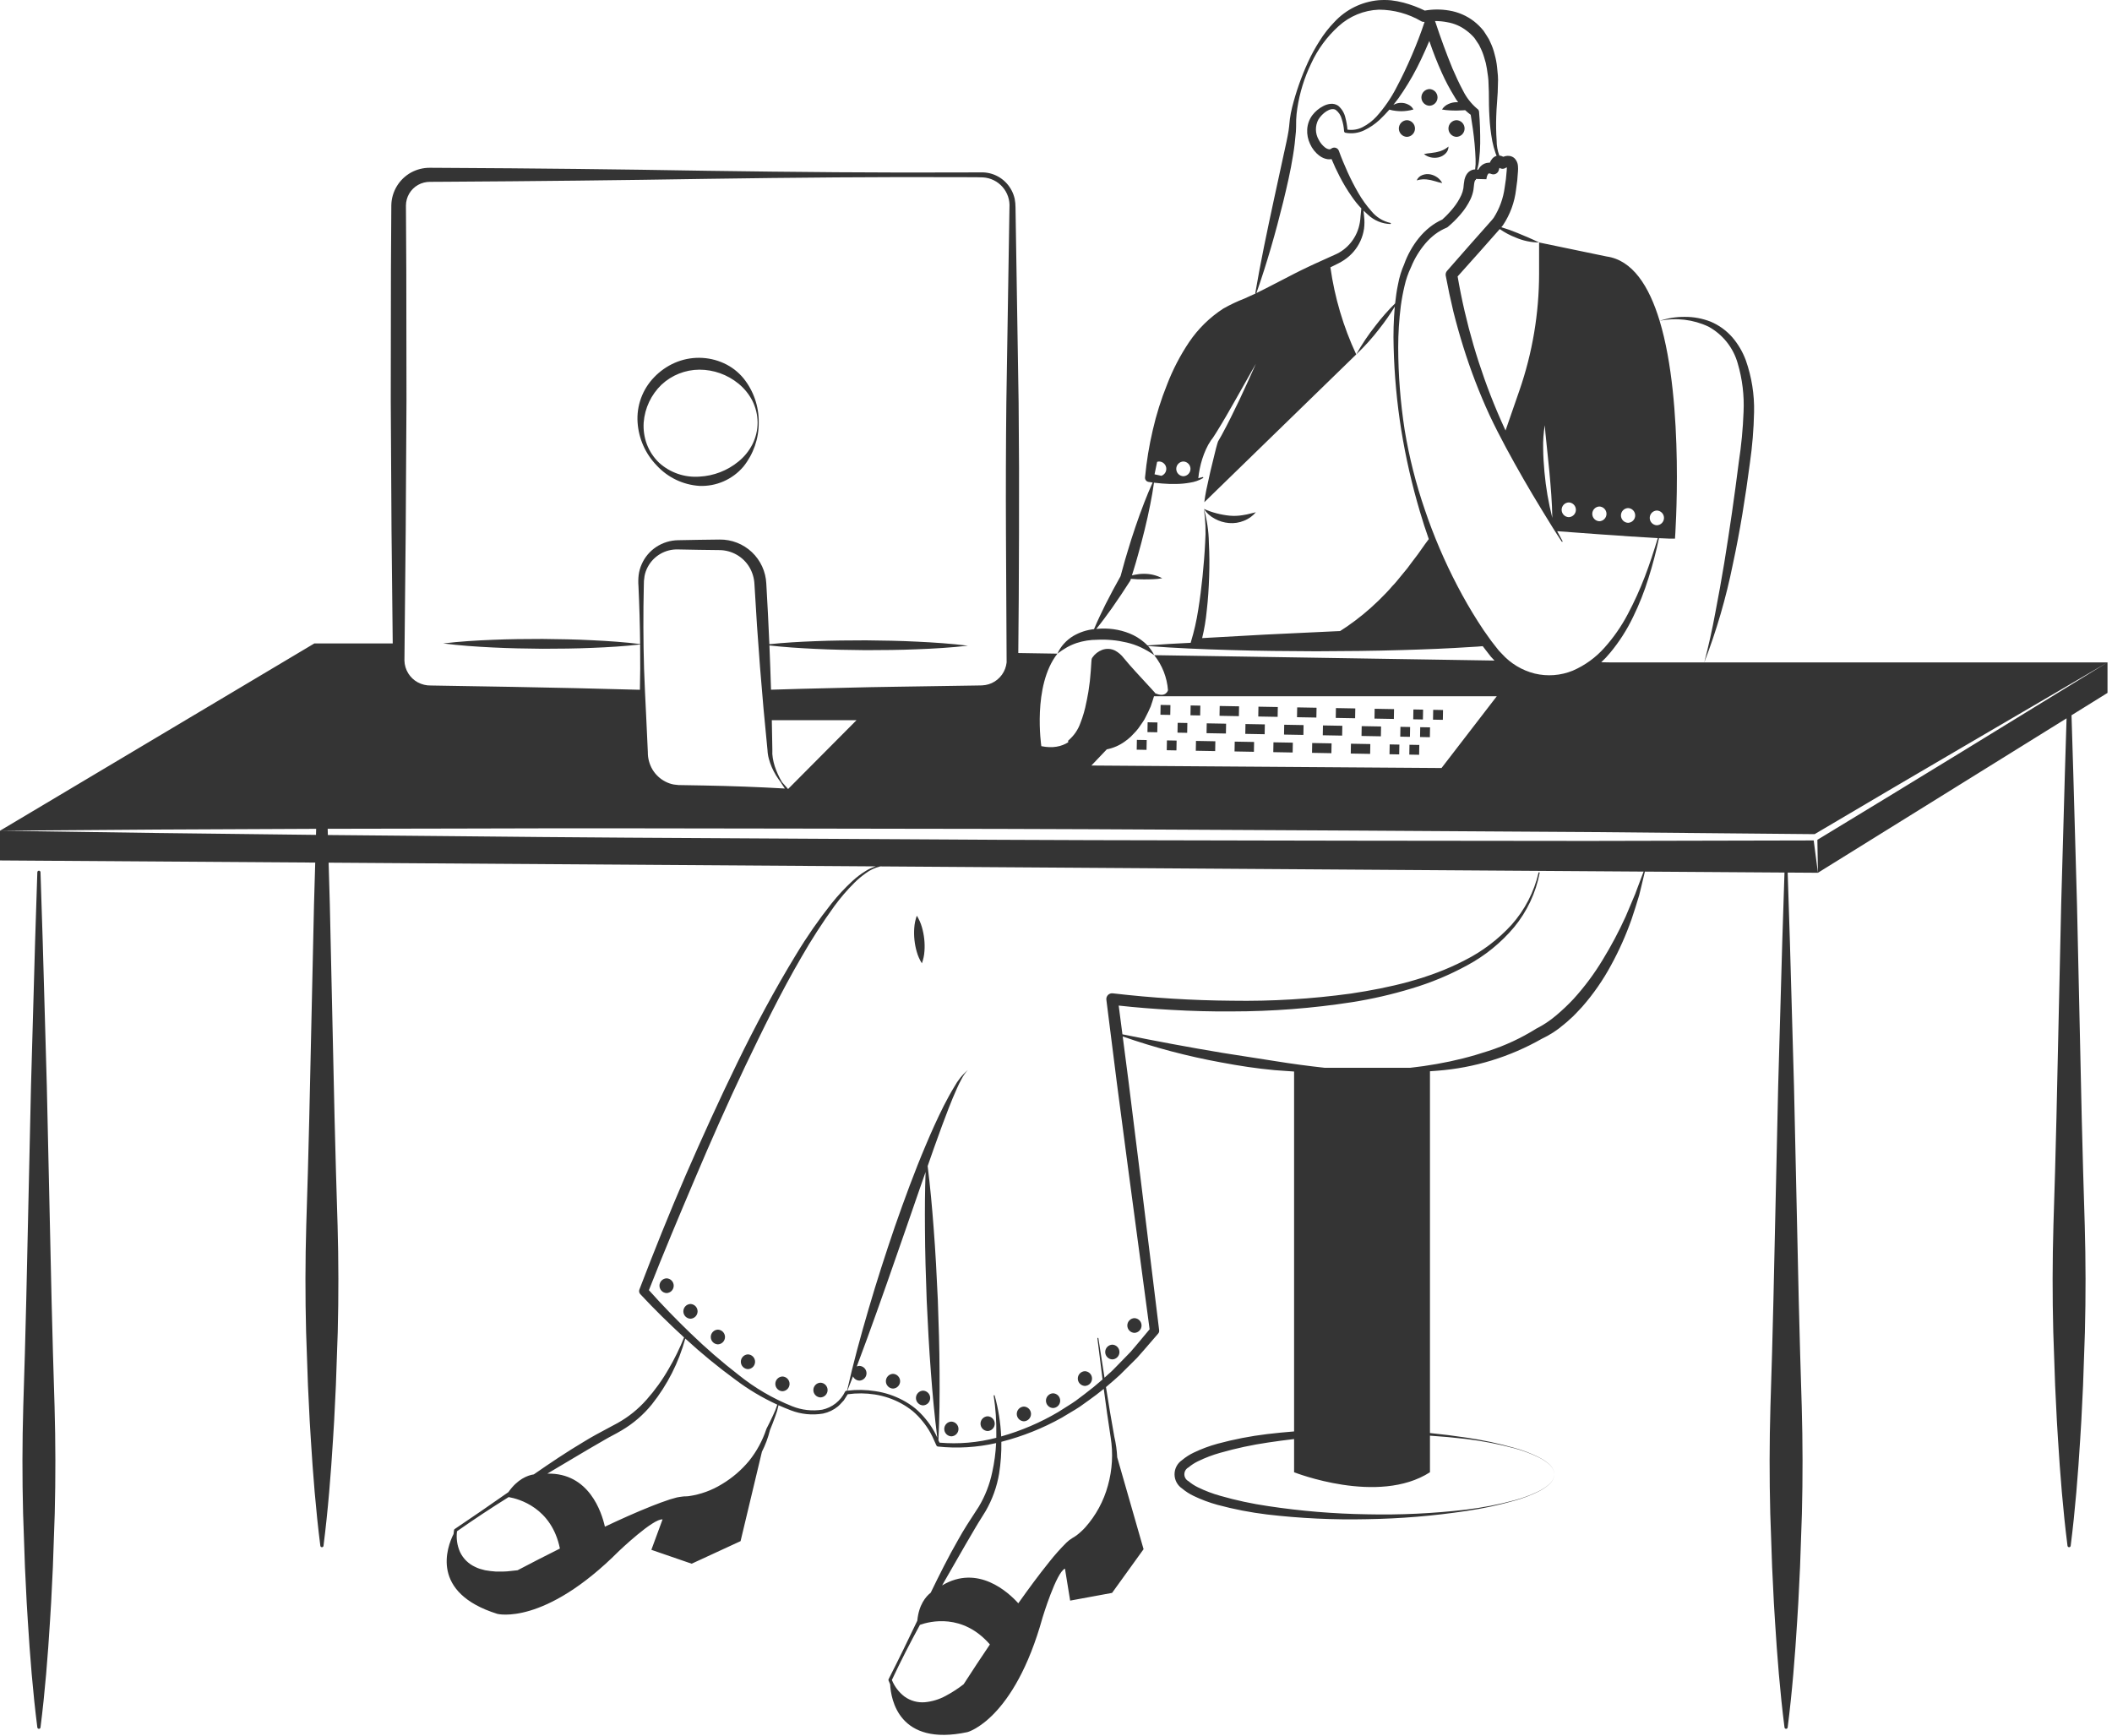 <svg width="416" height="342" viewBox="0 0 416 342" fill="none" xmlns="http://www.w3.org/2000/svg">
<path d="M242.204 101.578C240.454 101.402 238.742 100.954 237.13 100.25C237.671 101.061 238.405 101.724 239.267 102.179C240.137 102.661 241.1 102.95 242.092 103.025C243.091 103.113 244.096 102.958 245.022 102.575C245.932 102.222 246.739 101.646 247.368 100.9C247.048 100.971 246.741 101.049 246.441 101.124C245.851 101.273 245.289 101.415 244.718 101.484C243.887 101.619 243.042 101.65 242.204 101.578Z" fill="#343434"/>
<path d="M277.119 26.959C277.546 26.945 277.95 26.765 278.246 26.458C278.543 26.151 278.709 25.741 278.709 25.314C278.709 24.888 278.543 24.477 278.246 24.171C277.95 23.864 277.546 23.684 277.119 23.669C276.693 23.684 276.288 23.864 275.992 24.171C275.695 24.477 275.529 24.888 275.529 25.314C275.529 25.741 275.695 26.151 275.992 26.458C276.288 26.765 276.693 26.945 277.119 26.959Z" fill="#343434"/>
<path d="M282.69 20.329C282.394 20.636 281.989 20.816 281.563 20.831C281.136 20.816 280.732 20.636 280.435 20.329C280.139 20.022 279.973 19.612 279.973 19.186C279.973 18.759 280.139 18.349 280.435 18.042C280.732 17.735 281.136 17.555 281.563 17.54C281.989 17.555 282.394 17.735 282.69 18.042C282.987 18.349 283.152 18.759 283.152 19.186C283.152 19.612 282.987 20.022 282.69 20.329Z" fill="#343434"/>
<path d="M288.018 26.458C287.721 26.765 287.317 26.945 286.891 26.959C286.464 26.945 286.06 26.765 285.763 26.458C285.467 26.151 285.301 25.741 285.301 25.314C285.301 24.888 285.467 24.477 285.763 24.171C286.06 23.864 286.464 23.684 286.891 23.669C287.317 23.684 287.721 23.864 288.018 24.171C288.315 24.477 288.48 24.888 288.48 25.314C288.48 25.741 288.315 26.151 288.018 26.458Z" fill="#343434"/>
<path d="M285.153 29.629C285.257 29.389 285.311 29.13 285.311 28.868C284.671 29.408 283.903 29.776 283.08 29.937C282.843 30.004 282.592 30.037 282.333 30.071C282.178 30.092 282.02 30.113 281.86 30.141C281.394 30.18 280.931 30.249 280.475 30.348C280.863 30.663 281.318 30.884 281.805 30.995C282.303 31.108 282.821 31.112 283.321 31.006C283.842 30.893 284.321 30.635 284.703 30.263C284.895 30.085 285.048 29.869 285.153 29.629Z" fill="#343434"/>
<path d="M279.048 35.532C279.15 35.291 279.301 35.074 279.491 34.894C279.682 34.714 279.907 34.576 280.153 34.487C280.65 34.293 281.192 34.243 281.716 34.343C282.218 34.441 282.692 34.647 283.107 34.946C283.512 35.238 283.844 35.62 284.078 36.061C283.619 35.974 283.166 35.857 282.722 35.71C282.564 35.674 282.41 35.632 282.26 35.59C282.008 35.52 281.765 35.452 281.519 35.421C280.699 35.248 279.849 35.286 279.048 35.532Z" fill="#343434"/>
<path d="M132.293 254.263C132.032 254.534 131.675 254.693 131.299 254.706C130.923 254.693 130.566 254.534 130.304 254.263C130.043 253.992 129.896 253.63 129.896 253.254C129.896 252.877 130.043 252.515 130.304 252.245C130.566 251.974 130.923 251.815 131.299 251.802C131.675 251.815 132.032 251.974 132.293 252.245C132.555 252.515 132.701 252.877 132.701 253.254C132.701 253.63 132.555 253.992 132.293 254.263Z" fill="#343434"/>
<path d="M136.002 259.757C136.379 259.744 136.735 259.586 136.997 259.315C137.258 259.044 137.405 258.682 137.405 258.306C137.405 257.929 137.258 257.567 136.997 257.296C136.735 257.026 136.379 256.867 136.002 256.854C135.626 256.867 135.269 257.026 135.008 257.296C134.746 257.567 134.6 257.929 134.6 258.306C134.6 258.682 134.746 259.044 135.008 259.315C135.269 259.586 135.626 259.744 136.002 259.757Z" fill="#343434"/>
<path d="M142.397 264.367C142.135 264.637 141.779 264.796 141.402 264.809C141.026 264.796 140.669 264.637 140.408 264.367C140.146 264.096 140 263.734 140 263.357C140 262.981 140.146 262.619 140.408 262.348C140.669 262.077 141.026 261.919 141.402 261.906C141.779 261.919 142.135 262.077 142.397 262.348C142.659 262.619 142.805 262.981 142.805 263.357C142.805 263.734 142.659 264.096 142.397 264.367Z" fill="#343434"/>
<path d="M147.325 269.687C147.701 269.674 148.058 269.515 148.32 269.244C148.581 268.973 148.727 268.611 148.727 268.235C148.727 267.858 148.581 267.497 148.32 267.226C148.058 266.955 147.701 266.796 147.325 266.783C146.949 266.796 146.592 266.955 146.331 267.226C146.069 267.497 145.923 267.858 145.923 268.235C145.923 268.611 146.069 268.973 146.331 269.244C146.592 269.515 146.949 269.674 147.325 269.687Z" fill="#343434"/>
<path d="M155.113 273.599C154.852 273.87 154.495 274.029 154.119 274.042C153.742 274.029 153.386 273.87 153.124 273.599C152.863 273.328 152.716 272.966 152.716 272.59C152.716 272.213 152.863 271.852 153.124 271.581C153.386 271.31 153.742 271.151 154.119 271.138C154.495 271.151 154.852 271.31 155.113 271.581C155.375 271.852 155.521 272.213 155.521 272.59C155.521 272.966 155.375 273.328 155.113 273.599Z" fill="#343434"/>
<path d="M161.609 275.261C161.986 275.248 162.342 275.089 162.604 274.819C162.866 274.548 163.012 274.186 163.012 273.809C163.012 273.433 162.866 273.071 162.604 272.8C162.342 272.529 161.986 272.371 161.609 272.358C161.233 272.371 160.877 272.529 160.615 272.8C160.353 273.071 160.207 273.433 160.207 273.809C160.207 274.186 160.353 274.548 160.615 274.819C160.877 275.089 161.233 275.248 161.609 275.261Z" fill="#343434"/>
<path d="M188.385 282.483C188.124 282.754 187.767 282.913 187.391 282.926C187.015 282.913 186.658 282.754 186.396 282.483C186.135 282.212 185.989 281.851 185.989 281.474C185.989 281.098 186.135 280.736 186.396 280.465C186.658 280.194 187.015 280.035 187.391 280.022C187.767 280.035 188.124 280.194 188.385 280.465C188.647 280.736 188.793 281.098 188.793 281.474C188.793 281.851 188.647 282.212 188.385 282.483Z" fill="#343434"/>
<path d="M194.533 281.881C194.909 281.868 195.266 281.709 195.528 281.438C195.789 281.167 195.935 280.805 195.935 280.429C195.935 280.052 195.789 279.69 195.528 279.42C195.266 279.149 194.909 278.99 194.533 278.977C194.157 278.99 193.8 279.149 193.538 279.42C193.277 279.69 193.131 280.052 193.131 280.429C193.131 280.805 193.277 281.167 193.538 281.438C193.8 281.709 194.157 281.868 194.533 281.881Z" fill="#343434"/>
<path d="M202.67 279.522C202.408 279.793 202.051 279.951 201.675 279.964C201.299 279.951 200.942 279.793 200.681 279.522C200.419 279.251 200.273 278.889 200.273 278.513C200.273 278.136 200.419 277.774 200.681 277.503C200.942 277.233 201.299 277.074 201.675 277.061C202.051 277.074 202.408 277.233 202.67 277.503C202.931 277.774 203.078 278.136 203.078 278.513C203.078 278.889 202.931 279.251 202.67 279.522Z" fill="#343434"/>
<path d="M207.424 277.351C207.8 277.338 208.157 277.18 208.418 276.909C208.68 276.638 208.826 276.276 208.826 275.9C208.826 275.523 208.68 275.161 208.418 274.891C208.157 274.62 207.8 274.461 207.424 274.448C207.047 274.461 206.691 274.62 206.429 274.891C206.168 275.161 206.021 275.523 206.021 275.9C206.021 276.276 206.168 276.638 206.429 276.909C206.691 277.18 207.047 277.338 207.424 277.351Z" fill="#343434"/>
<path d="M214.689 272.554C214.428 272.825 214.071 272.983 213.695 272.996C213.319 272.983 212.962 272.825 212.7 272.554C212.439 272.283 212.293 271.921 212.293 271.545C212.293 271.168 212.439 270.806 212.7 270.536C212.962 270.265 213.319 270.106 213.695 270.093C214.071 270.106 214.428 270.265 214.689 270.536C214.951 270.806 215.097 271.168 215.097 271.545C215.097 271.921 214.951 272.283 214.689 272.554Z" fill="#343434"/>
<path d="M224.445 262.102C224.183 262.373 223.826 262.531 223.45 262.544C223.074 262.531 222.717 262.373 222.455 262.102C222.194 261.831 222.048 261.469 222.048 261.093C222.048 260.716 222.194 260.354 222.455 260.084C222.717 259.813 223.074 259.654 223.45 259.641C223.826 259.654 224.183 259.813 224.445 260.084C224.706 260.354 224.852 260.716 224.852 261.093C224.852 261.469 224.706 261.831 224.445 262.102Z" fill="#343434"/>
<path d="M220.09 267.328C219.828 267.599 219.471 267.757 219.095 267.77C218.719 267.757 218.362 267.599 218.1 267.328C217.839 267.057 217.693 266.695 217.693 266.319C217.693 265.942 217.839 265.58 218.1 265.31C218.362 265.039 218.719 264.88 219.095 264.867C219.471 264.88 219.828 265.039 220.09 265.31C220.351 265.58 220.497 265.942 220.497 266.319C220.497 266.695 220.351 267.057 220.09 267.328Z" fill="#343434"/>
<path d="M180.585 180.37C181.026 181.074 181.364 181.837 181.589 182.636C181.81 183.396 181.963 184.174 182.047 184.96C182.133 185.747 182.148 186.539 182.091 187.329C182.04 188.158 181.87 188.975 181.584 189.755C181.141 189.053 180.802 188.29 180.578 187.49C180.356 186.73 180.204 185.952 180.122 185.165C180.038 184.379 180.024 183.586 180.081 182.797C180.132 181.968 180.302 181.151 180.585 180.37Z" fill="#343434"/>
<path d="M228.569 140.787L230.505 140.822L230.54 138.887L228.604 138.852L228.569 140.787Z" fill="#343434"/>
<path d="M227.95 144.242L226.014 144.207L226.049 142.272L227.984 142.307L227.95 144.242Z" fill="#343434"/>
<path d="M225.832 147.705L223.897 147.67L223.932 145.735L225.867 145.769L225.832 147.705Z" fill="#343434"/>
<path d="M231.721 147.811L229.814 147.776L229.849 145.841L231.756 145.876L231.721 147.811Z" fill="#343434"/>
<path d="M239.352 147.948L235.537 147.88L235.572 145.944L239.387 146.013L239.352 147.948Z" fill="#343434"/>
<path d="M246.983 148.086L243.168 148.017L243.203 146.082L247.018 146.151L246.983 148.086Z" fill="#343434"/>
<path d="M254.614 148.224L250.798 148.155L250.833 146.22L254.649 146.288L254.614 148.224Z" fill="#343434"/>
<path d="M262.245 148.361L258.429 148.292L258.464 146.357L262.28 146.426L262.245 148.361Z" fill="#343434"/>
<path d="M269.876 148.499L266.06 148.43L266.095 146.495L269.911 146.563L269.876 148.499Z" fill="#343434"/>
<path d="M275.599 148.602L273.691 148.567L273.726 146.632L275.634 146.667L275.599 148.602Z" fill="#343434"/>
<path d="M277.589 148.638L279.525 148.673L279.559 146.737L277.624 146.702L277.589 148.638Z" fill="#343434"/>
<path d="M231.931 144.314L233.839 144.348L233.874 142.413L231.966 142.378L231.931 144.314Z" fill="#343434"/>
<path d="M237.654 144.417L241.47 144.486L241.504 142.55L237.689 142.482L237.654 144.417Z" fill="#343434"/>
<path d="M245.285 144.554L249.1 144.623L249.135 142.688L245.32 142.619L245.285 144.554Z" fill="#343434"/>
<path d="M252.916 144.692L256.731 144.761L256.766 142.825L252.951 142.757L252.916 144.692Z" fill="#343434"/>
<path d="M260.547 144.829L264.362 144.898L264.397 142.963L260.582 142.894L260.547 144.829Z" fill="#343434"/>
<path d="M268.177 144.967L271.993 145.036L272.028 143.101L268.212 143.032L268.177 144.967Z" fill="#343434"/>
<path d="M275.808 145.105L277.716 145.139L277.751 143.204L275.843 143.169L275.808 145.105Z" fill="#343434"/>
<path d="M281.642 145.21L279.707 145.175L279.742 143.24L281.677 143.275L281.642 145.21Z" fill="#343434"/>
<path d="M236.394 140.928L234.486 140.894L234.521 138.958L236.429 138.993L236.394 140.928Z" fill="#343434"/>
<path d="M244.025 141.066L240.209 140.997L240.244 139.062L244.059 139.13L244.025 141.066Z" fill="#343434"/>
<path d="M251.655 141.203L247.84 141.134L247.875 139.199L251.69 139.268L251.655 141.203Z" fill="#343434"/>
<path d="M259.286 141.341L255.471 141.272L255.506 139.337L259.321 139.406L259.286 141.341Z" fill="#343434"/>
<path d="M266.917 141.478L263.102 141.41L263.137 139.474L266.952 139.543L266.917 141.478Z" fill="#343434"/>
<path d="M274.548 141.616L270.733 141.547L270.767 139.612L274.583 139.681L274.548 141.616Z" fill="#343434"/>
<path d="M280.271 141.719L278.363 141.685L278.398 139.749L280.306 139.784L280.271 141.719Z" fill="#343434"/>
<path d="M282.262 141.755L284.197 141.79L284.232 139.855L282.297 139.82L282.262 141.755Z" fill="#343434"/>
<path fill-rule="evenodd" clip-rule="evenodd" d="M146.439 91.901C148.412 89.441 149.474 86.375 149.445 83.222C149.491 80.064 148.433 76.989 146.455 74.527C145.41 73.256 144.09 72.239 142.594 71.554C141.074 70.858 139.424 70.492 137.752 70.478C136.08 70.464 134.425 70.803 132.893 71.473C131.371 72.144 129.996 73.107 128.846 74.308C127.708 75.482 126.829 76.883 126.268 78.418C125.706 79.954 125.473 81.591 125.585 83.222C125.801 86.386 127.124 89.373 129.324 91.658C131.508 94.047 134.53 95.499 137.76 95.71C139.401 95.778 141.036 95.47 142.54 94.809C144.044 94.149 145.378 93.154 146.439 91.901ZM148.177 78.907C148.854 80.246 149.213 81.722 149.225 83.222C149.223 84.723 148.87 86.203 148.193 87.544C147.523 88.845 146.589 89.992 145.451 90.913C143.271 92.701 140.576 93.742 137.76 93.884C136.322 93.99 134.877 93.802 133.514 93.333C132.15 92.864 130.896 92.123 129.827 91.155C128.76 90.135 127.935 88.889 127.411 87.509C126.903 86.14 126.69 84.679 126.786 83.222C127.004 80.389 128.256 77.736 130.305 75.767C132.331 73.881 134.992 72.828 137.76 72.817C140.556 72.816 143.267 73.78 145.434 75.548C146.571 76.466 147.505 77.61 148.177 78.907Z" fill="#343434"/>
<path d="M176.888 273.077C176.627 273.347 176.27 273.506 175.894 273.519C175.517 273.506 175.161 273.347 174.899 273.077C174.638 272.806 174.491 272.444 174.491 272.067C174.491 271.691 174.638 271.329 174.899 271.058C175.161 270.787 175.517 270.629 175.894 270.616C176.27 270.629 176.627 270.787 176.888 271.058C177.15 271.329 177.296 271.691 177.296 272.067C177.296 272.444 177.15 272.806 176.888 273.077Z" fill="#343434"/>
<path d="M181.816 276.829C182.193 276.816 182.549 276.657 182.811 276.386C183.073 276.116 183.219 275.754 183.219 275.377C183.219 275.001 183.073 274.639 182.811 274.368C182.549 274.097 182.193 273.939 181.816 273.926C181.44 273.939 181.084 274.097 180.822 274.368C180.56 274.639 180.414 275.001 180.414 275.377C180.414 275.754 180.56 276.116 180.822 276.386C181.084 276.657 181.44 276.816 181.816 276.829Z" fill="#343434"/>
<path fill-rule="evenodd" clip-rule="evenodd" d="M247.262 57.684C248.313 51.531 249.599 45.446 250.908 39.375L252.879 30.289L252.97 29.883C253.276 28.51 253.582 27.141 253.807 25.776C253.885 25.268 253.933 24.781 253.984 24.247L253.985 24.24C254.009 23.997 254.033 23.745 254.062 23.477C254.169 22.684 254.32 21.898 254.514 21.122C255.284 18.072 256.329 15.098 257.638 12.237C258.295 10.805 259.051 9.42 259.9 8.094C260.74 6.739 261.724 5.478 262.834 4.334C265.093 1.888 268.175 0.361 271.49 0.045C272.322 -0.019 273.158 -0.015 273.989 0.057C274.811 0.151 275.625 0.304 276.425 0.513C277.878 0.898 279.29 1.424 280.641 2.084C282.232 1.807 283.86 1.804 285.454 2.078C287.218 2.369 288.882 3.089 290.302 4.175C291.008 4.727 291.648 5.357 292.21 6.055C292.388 6.309 292.552 6.571 292.716 6.833C292.786 6.945 292.857 7.058 292.928 7.169C293.18 7.527 293.388 7.914 293.549 8.322C293.922 9.098 294.21 9.912 294.409 10.75C294.636 11.563 294.793 12.394 294.88 13.233C294.901 13.519 294.931 13.804 294.962 14.089C295.019 14.634 295.077 15.178 295.071 15.72L295.002 18.192C294.969 18.853 294.921 19.5 294.873 20.144L294.873 20.145L294.873 20.146L294.873 20.148L294.872 20.149L294.872 20.151L294.872 20.152L294.872 20.154C294.803 21.082 294.735 22.001 294.714 22.939C294.658 24.514 294.684 26.091 294.792 27.663C294.786 28.684 294.969 29.692 295.327 30.638C295.442 30.646 295.558 30.666 295.671 30.699C295.818 30.746 295.961 30.808 296.095 30.881C296.239 30.828 296.386 30.783 296.536 30.748C296.815 30.686 297.103 30.678 297.385 30.724C297.748 30.784 298.085 30.954 298.349 31.21C298.724 31.61 298.951 32.127 298.99 32.675C299.008 32.871 299.017 33.068 299.015 33.266L298.996 33.724C298.935 34.928 298.809 36.128 298.62 37.319C298.331 39.83 297.451 42.236 296.052 44.341C295.935 44.495 295.825 44.633 295.719 44.76C296.798 45.079 297.859 45.457 298.898 45.891C300.329 46.474 301.723 47.06 303.155 47.764V47.761L316.442 50.519C321.557 51.236 324.828 56.344 326.899 63.196C331.866 79.63 329.923 106.098 329.923 106.098C329.536 106.131 328.378 106.092 326.769 106.008C326.211 108.66 325.522 111.281 324.703 113.864C323.893 116.497 322.877 119.063 321.666 121.537C320.461 124.052 318.952 126.409 317.172 128.556C316.623 129.23 316.028 129.862 315.392 130.448L317.023 130.476L335.69 130.476C336.538 127.233 337.264 123.97 337.866 120.686C338.51 117.41 339.08 114.121 339.635 110.831C340.705 104.243 341.657 97.637 342.49 91.014C342.991 87.746 343.305 84.453 343.428 81.15C343.582 77.91 343.191 74.667 342.272 71.556C341.84 70.03 341.107 68.605 340.117 67.364C339.128 66.124 337.901 65.094 336.508 64.334C333.513 62.923 330.141 62.524 326.899 63.196C328.508 62.66 330.195 62.395 331.89 62.415C333.624 62.408 335.342 62.73 336.956 63.363C338.59 64.054 340.046 65.107 341.215 66.442C342.365 67.785 343.266 69.322 343.877 70.981C345.026 74.251 345.576 77.702 345.499 81.168C345.43 84.556 345.151 87.938 344.665 91.292C343.792 97.946 342.738 104.583 341.316 111.15C339.99 117.74 338.108 124.205 335.69 130.476L415.116 130.476L415.116 136.486L408.026 140.89C408.273 148.41 408.481 155.93 408.689 163.45C408.824 168.35 408.96 173.25 409.106 178.15L410.041 220.264C410.212 227.283 410.409 234.302 410.633 241.321C410.831 248.34 410.842 255.359 410.664 262.378L410.298 272.906C410.237 274.056 410.183 275.206 410.129 276.356C410.018 278.716 409.907 281.075 409.74 283.435C409.306 290.454 408.753 297.473 407.86 304.492C407.85 304.568 407.813 304.637 407.756 304.688C407.699 304.738 407.625 304.766 407.548 304.766C407.472 304.766 407.398 304.738 407.341 304.688C407.283 304.637 407.247 304.568 407.237 304.492C406.344 297.473 405.79 290.454 405.357 283.435C405.189 281.078 405.079 278.721 404.968 276.365C404.914 275.212 404.86 274.059 404.799 272.906L404.433 262.378C404.252 255.359 404.263 248.34 404.464 241.321C404.695 234.302 404.892 227.283 405.056 220.264L405.99 178.15C406.137 173.242 406.273 168.334 406.408 163.426C406.61 156.116 406.812 148.805 407.051 141.495L358.076 171.916L357.969 165.423L372.234 156.751L386.537 148.012L415.114 130.477L386.17 147.402L371.711 155.88L357.427 164.309L312.89 163.893L268.199 163.613C262.227 163.582 256.255 163.549 250.284 163.516C226.451 163.384 202.624 163.253 178.796 163.245C171.608 163.236 164.42 163.222 157.232 163.209H157.219C134.613 163.167 112.006 163.125 89.393 163.206C81.11 163.212 72.827 163.228 64.544 163.253L64.578 164.478C72.849 164.563 81.121 164.639 89.393 164.706C112.238 164.958 135.084 165.08 157.929 165.201C164.882 165.238 171.834 165.275 178.786 165.316C202.852 165.488 226.924 165.527 250.992 165.567H250.996L251.136 165.567C256.821 165.576 262.505 165.585 268.189 165.597L312.89 165.645L357.243 165.548L358.076 171.916L352.119 171.876C352.441 180.991 352.693 190.106 352.945 199.222L352.947 199.304V199.32C353.082 204.187 353.217 209.055 353.362 213.922L354.297 256.036C354.468 263.055 354.665 270.074 354.889 277.093C355.087 284.112 355.098 291.131 354.92 298.15L354.554 308.678C354.494 309.828 354.439 310.978 354.385 312.128C354.274 314.488 354.164 316.847 353.996 319.207C353.563 326.226 353.009 333.245 352.116 340.264C352.107 340.34 352.07 340.41 352.012 340.46C351.982 340.486 351.948 340.506 351.912 340.52C351.878 340.532 351.841 340.538 351.805 340.538C351.728 340.538 351.654 340.511 351.597 340.46C351.54 340.41 351.503 340.34 351.493 340.264C350.6 333.245 350.047 326.226 349.613 319.207C349.446 316.85 349.335 314.493 349.224 312.137C349.17 310.984 349.116 309.831 349.055 308.678L348.689 298.15C348.509 291.131 348.519 284.112 348.72 277.093C348.951 270.074 349.149 263.055 349.312 256.036L350.247 213.922C350.394 209.014 350.529 204.106 350.665 199.198C350.917 190.089 351.168 180.98 351.491 171.871L323.993 171.685C323.73 172.844 323.445 174 323.159 175.159L323.158 175.163L323.156 175.171C323.059 175.564 322.961 175.959 322.865 176.354C322.404 177.929 321.895 179.494 321.374 181.057C320.276 184.179 318.927 187.207 317.338 190.111C315.752 193.055 313.838 195.81 311.633 198.324L311.351 198.626C310.871 199.141 310.39 199.657 309.89 200.156C309.68 200.341 309.474 200.532 309.269 200.722C308.854 201.107 308.438 201.491 307.984 201.838C306.685 202.956 305.239 203.891 303.686 204.617C297.394 208.199 290.387 210.345 283.168 210.902C282.665 210.941 282.162 210.979 281.659 211.015V282.274C284.05 282.515 286.435 282.816 288.812 283.175C292.051 283.646 295.254 284.334 298.4 285.235C299.976 285.675 301.508 286.259 302.977 286.979C303.713 287.338 304.402 287.787 305.028 288.314C305.351 288.566 305.62 288.881 305.817 289.24C306.015 289.599 306.137 289.995 306.176 290.402C306.134 289.996 306.009 289.602 305.81 289.246C305.611 288.889 305.34 288.577 305.016 288.328C304.388 287.807 303.697 287.364 302.961 287.012C301.489 286.304 299.955 285.733 298.379 285.305C295.226 284.457 292.016 283.835 288.774 283.444C286.408 283.166 284.036 282.949 281.659 282.793V289.999C271.477 296.563 254.896 289.999 254.896 289.999V283.46C253.199 283.656 251.505 283.881 249.815 284.136C246.623 284.601 243.465 285.279 240.362 286.165C238.844 286.588 237.368 287.15 235.953 287.842C235.29 288.165 234.67 288.567 234.105 289.04C233.857 289.171 233.649 289.367 233.504 289.607C233.359 289.847 233.282 290.122 233.282 290.403C233.282 290.683 233.359 290.959 233.503 291.199C233.648 291.439 233.856 291.635 234.104 291.766C234.669 292.239 235.289 292.642 235.952 292.964C237.368 293.657 238.844 294.218 240.362 294.642C243.463 295.531 246.621 296.209 249.814 296.673C256.248 297.646 262.74 298.184 269.246 298.282C275.769 298.432 282.294 298.124 288.775 297.363C292.017 296.971 295.226 296.349 298.379 295.5C299.955 295.072 301.489 294.501 302.961 293.793C303.697 293.441 304.388 292.998 305.016 292.477C305.34 292.228 305.611 291.916 305.81 291.559C306.01 291.203 306.134 290.809 306.176 290.402C306.137 290.81 306.015 291.206 305.817 291.565C305.62 291.924 305.351 292.239 305.028 292.49C304.402 293.018 303.713 293.467 302.977 293.826C301.508 294.546 299.975 295.13 298.399 295.57C295.253 296.47 292.05 297.157 288.812 297.629C282.334 298.606 275.797 299.146 269.246 299.246C262.677 299.394 256.107 299.084 249.581 298.318C246.294 297.92 243.039 297.288 239.842 296.428C238.208 295.984 236.618 295.391 235.093 294.655C234.283 294.266 233.524 293.777 232.835 293.201C232.377 292.891 232.003 292.474 231.743 291.986C231.484 291.499 231.349 290.954 231.349 290.402C231.349 289.85 231.484 289.305 231.743 288.817C232.002 288.329 232.376 287.912 232.834 287.603C233.523 287.026 234.282 286.537 235.092 286.148C236.617 285.413 238.207 284.819 239.842 284.375C243.038 283.512 246.293 282.879 249.581 282.483C251.349 282.274 253.122 282.1 254.896 281.959V211.067C253.632 210.992 252.367 210.902 251.103 210.798C247.547 210.476 244.016 209.936 240.513 209.271C233.931 208.075 227.453 206.366 221.138 204.16L222.282 212.971L224.315 229.311L228.313 262L228.319 262.046C228.332 262.161 228.322 262.277 228.288 262.387C228.255 262.497 228.198 262.599 228.123 262.686C227.722 263.147 227.323 263.61 226.924 264.073L226.694 264.34C225.79 265.39 224.887 266.44 223.963 267.471L221.712 269.708C220.981 270.473 220.212 271.2 219.406 271.885C218.893 272.341 218.373 272.787 217.844 273.225C218.359 276.487 218.893 279.744 219.485 282.985C219.801 284.33 219.992 285.696 220.058 287.067L225.25 305.156L219.046 313.763L210.788 315.284L209.766 308.984C208.067 309.671 205.355 318.609 205.355 318.609C199.762 338.789 190.561 341.186 190.561 341.186C177.026 344.07 175.483 334.72 175.33 331.766C175.212 331.517 175.105 331.263 175.011 331.003L175.007 330.99C174.996 330.954 174.992 330.916 174.995 330.879C174.997 330.837 175.009 330.796 175.028 330.759C176.97 326.947 178.843 323.106 180.68 319.242C180.979 316.11 182.346 314.493 183.323 313.724C185.024 310.216 186.765 306.725 188.711 303.334C189.799 301.353 191.081 299.396 192.31 297.518L192.316 297.509L192.406 297.372C192.527 297.187 192.647 297.004 192.766 296.821C194.036 294.705 194.94 292.391 195.441 289.975C195.859 288.092 196.115 286.178 196.206 284.254C192.447 285.111 188.569 285.343 184.73 284.936C184.671 284.929 184.615 284.907 184.566 284.873C184.518 284.838 184.479 284.793 184.453 284.739L184.428 284.687C184.284 284.39 184.152 284.087 184.019 283.783C183.783 283.243 183.547 282.703 183.249 282.197C182.803 281.397 182.284 280.639 181.698 279.934C181.125 279.221 180.486 278.563 179.79 277.969C179.08 277.392 178.318 276.881 177.514 276.443C175.896 275.563 174.139 274.967 172.319 274.683C170.548 274.407 168.747 274.391 166.972 274.635L166.205 275.843C166.163 275.886 166.122 275.93 166.08 275.974C165.998 276.062 165.917 276.151 165.836 276.241L165.834 276.243L165.832 276.245C165.587 276.514 165.342 276.785 165.066 277.021C164.213 277.724 163.203 278.21 162.122 278.439C159.988 278.802 157.795 278.583 155.775 277.805C154.955 277.492 154.145 277.155 153.345 276.795C153.19 277.554 152.971 278.3 152.691 279.023C152.37 279.925 152.026 280.813 151.658 281.699C151.292 283.189 150.758 284.62 150.074 285.966L145.87 303.569L136.237 308.014L128.298 305.279L130.504 299.291C128.688 299.054 121.933 305.504 121.933 305.504C107.142 320.328 97.95 317.892 97.95 317.892C84.687 313.732 88.028 304.771 89.335 302.167C89.355 301.905 89.388 301.644 89.432 301.383C89.434 301.369 89.438 301.355 89.442 301.342C89.449 301.319 89.46 301.297 89.472 301.277C89.493 301.244 89.52 301.216 89.552 301.195L89.559 301.19C93.11 298.801 96.637 296.377 100.138 293.918C101.936 291.346 103.916 290.61 105.144 290.42C108.35 288.201 111.583 286.017 114.946 284.021C116.51 283.047 118.184 282.157 119.82 281.287C120.44 280.957 121.055 280.63 121.656 280.302C123.808 279.1 125.74 277.54 127.368 275.688C129.034 273.813 130.499 271.768 131.739 269.587C132.891 267.617 133.896 265.565 134.743 263.448C131.763 260.712 128.886 257.888 126.113 254.911C126.003 254.793 125.929 254.646 125.898 254.488C125.867 254.33 125.881 254.166 125.938 254.015L125.946 253.996C128.845 246.419 131.862 238.906 135.074 231.465C138.31 224.036 141.665 216.657 145.217 209.369C148.764 202.079 152.599 194.921 156.828 187.987C158.928 184.505 161.251 181.161 163.78 177.976C165.05 176.379 166.442 174.883 167.944 173.502C168.698 172.806 169.516 172.184 170.387 171.644C171.047 171.211 171.766 170.879 172.52 170.657L64.729 169.926C64.806 172.667 64.884 175.408 64.966 178.15L65.901 220.264C66.072 227.283 66.269 234.302 66.493 241.321C66.691 248.34 66.702 255.359 66.524 262.378L66.158 272.906C66.097 274.058 66.043 275.21 65.989 276.361C65.878 278.719 65.768 281.077 65.6 283.435C65.167 290.454 64.613 297.473 63.72 304.492C63.718 304.511 63.713 304.531 63.707 304.549C63.7 304.571 63.691 304.591 63.68 304.61C63.674 304.62 63.668 304.629 63.661 304.639C63.652 304.651 63.642 304.663 63.632 304.674C63.627 304.678 63.621 304.683 63.616 304.688C63.559 304.738 63.485 304.766 63.409 304.766C63.332 304.766 63.258 304.738 63.201 304.688C63.144 304.637 63.107 304.568 63.097 304.492C62.204 297.473 61.651 290.454 61.218 283.435C61.05 281.075 60.939 278.716 60.828 276.356C60.774 275.206 60.72 274.056 60.659 272.906L60.293 262.378C60.113 255.359 60.123 248.34 60.325 241.321C60.555 234.302 60.753 227.283 60.916 220.264L61.851 178.15C61.933 175.403 62.012 172.655 62.089 169.908L0 169.487V163.632C20.747 163.962 41.494 164.236 62.24 164.454L62.273 163.26C41.516 163.326 20.758 163.45 0 163.632L61.918 126.741H77.355L77.117 104.541L76.967 78.909L77.002 53.278L77.079 40.448C77.102 39.124 77.473 37.83 78.155 36.695C78.836 35.56 79.805 34.624 80.962 33.982C82.114 33.354 83.407 33.034 84.718 33.05L87.922 33.069C105.009 33.154 122.097 33.344 139.185 33.64C156.273 33.889 173.361 34.049 190.448 33.964C190.902 33.966 191.347 33.962 191.794 33.957C192.41 33.951 193.029 33.944 193.677 33.957C194.841 34.004 195.97 34.359 196.95 34.987C197.934 35.618 198.735 36.497 199.271 37.536C199.539 38.056 199.739 38.607 199.866 39.178C199.973 39.742 200.027 40.314 200.025 40.888L200.637 79.335C200.724 87.879 200.749 96.423 200.714 104.967L200.662 117.783L200.571 128.631L208.284 128.753C203.31 135.054 205.11 146.977 205.11 146.977C207.335 147.43 209.07 147.07 210.431 146.196C210.428 146.192 210.425 146.188 210.422 146.184C210.396 146.144 210.38 146.099 210.377 146.051C210.373 146.004 210.381 145.956 210.401 145.912C210.411 145.89 210.424 145.869 210.439 145.85C210.453 145.832 210.47 145.816 210.489 145.802L210.528 145.773C211.571 144.869 212.359 143.708 212.813 142.404C213.324 141.102 213.711 139.755 213.97 138.381C214.066 137.986 214.137 137.584 214.208 137.181L214.208 137.18C214.259 136.893 214.309 136.606 214.369 136.322C214.397 136.127 214.425 135.933 214.454 135.738L214.456 135.726L214.457 135.714C214.529 135.223 214.602 134.732 214.66 134.239L214.669 134.148C214.675 134.074 214.682 134.001 214.689 133.928C214.703 133.777 214.718 133.626 214.733 133.475L214.733 133.472C214.777 133.028 214.82 132.584 214.851 132.139C214.872 131.612 214.913 131.087 214.954 130.561L214.977 130.265C214.983 130.187 214.989 130.109 214.995 130.032L215 129.971C215.012 129.804 215.072 129.643 215.174 129.51C215.645 128.828 216.313 128.306 217.088 128.013C217.503 127.858 217.946 127.791 218.388 127.817C218.83 127.842 219.262 127.959 219.656 128.16C220.309 128.519 220.88 129.01 221.332 129.602C221.712 130.06 222.099 130.521 222.497 130.977C223.298 131.885 224.125 132.786 224.958 133.686L226.208 135.045C226.36 135.213 226.506 135.368 226.651 135.524C226.919 135.809 227.186 136.095 227.496 136.461L227.478 136.524C229.657 137.535 230.059 135.963 230.059 135.963C229.869 133.44 228.925 131.033 227.349 129.053L294.372 130.115L293.674 129.374L293.033 128.55C292.958 128.454 292.884 128.358 292.809 128.261L292.686 128.104C292.472 127.831 292.258 127.558 292.054 127.279C292.025 127.281 291.995 127.283 291.966 127.285C291.401 127.345 290.695 127.394 289.875 127.433C285.327 127.736 280.78 127.915 276.232 128.045C270.573 128.219 264.915 128.266 259.257 128.285C253.598 128.263 247.94 128.216 242.282 128.041C236.896 127.888 231.509 127.665 226.123 127.253C226.611 127.793 227.024 128.398 227.349 129.053C226.511 128.462 225.623 127.945 224.695 127.508C223.808 127.098 222.88 126.78 221.928 126.56C220.056 126.113 218.131 125.929 216.208 126.013L216.127 126.019C214.751 126.019 213.383 126.234 212.074 126.657C211.405 126.882 210.758 127.168 210.143 127.514C209.496 127.885 208.875 128.299 208.284 128.753C208.6 128.036 209.031 127.375 209.559 126.796C210.099 126.198 210.724 125.682 211.414 125.266C212.665 124.537 214.053 124.082 215.488 123.926C216.186 122.256 216.966 120.634 217.762 119.023C218.702 117.156 219.697 115.32 220.714 113.499C220.862 112.976 221.005 112.453 221.148 111.929L221.15 111.926C221.446 110.843 221.742 109.761 222.082 108.691C222.564 107.057 223.081 105.433 223.632 103.819C224.183 102.204 224.753 100.596 225.379 99.003C225.895 97.674 226.434 96.351 227.035 95.046C226.764 95.01 226.492 94.968 226.217 94.921C226.014 94.886 225.831 94.776 225.705 94.612C225.579 94.449 225.519 94.244 225.537 94.039L225.544 93.967C225.838 90.854 226.344 87.765 227.06 84.721C227.758 81.668 228.697 78.675 229.869 75.771C230.997 72.827 232.454 70.019 234.211 67.4C235.988 64.768 238.277 62.52 240.942 60.791C242.301 60.018 243.716 59.348 245.174 58.787C245.897 58.473 246.614 58.144 247.325 57.803C247.306 57.794 247.289 57.78 247.278 57.762C247.263 57.739 247.257 57.711 247.262 57.684ZM281.496 106.381C281.497 106.384 281.498 106.387 281.499 106.391C281.441 106.574 281.372 106.762 281.293 106.956C281.362 106.765 281.43 106.573 281.496 106.381ZM281.428 106.19C280.795 104.398 280.211 102.588 279.676 100.763C278.116 95.51 276.893 90.162 276.013 84.754C275.149 79.343 274.645 73.881 274.505 68.404C274.421 65.729 274.496 63.051 274.732 60.386C273.811 61.905 272.794 63.365 271.688 64.756C270.308 66.561 268.786 68.252 267.135 69.813C268.245 67.831 269.512 65.941 270.925 64.162C272.112 62.606 273.406 61.136 274.798 59.761C274.94 58.521 275.097 57.28 275.36 56.047C275.615 54.631 276.041 53.252 276.628 51.939L276.569 52.069C276.903 51.131 277.317 50.222 277.805 49.353C278.286 48.484 278.843 47.659 279.468 46.888C280.102 46.102 280.819 45.388 281.606 44.758C282.368 44.154 283.201 43.646 284.085 43.243C284.846 42.563 285.551 41.825 286.195 41.033C286.849 40.243 287.399 39.371 287.831 38.441C288.025 38.012 288.163 37.56 288.241 37.096C288.285 36.511 288.359 35.929 288.463 35.352L288.636 34.816C288.723 34.618 288.827 34.427 288.947 34.247C289.104 34.017 289.307 33.822 289.543 33.674C289.78 33.525 290.044 33.427 290.319 33.386C290.398 33.376 290.478 33.371 290.557 33.37C290.649 32.7 290.678 32.022 290.644 31.345C290.619 30.389 290.541 29.434 290.462 28.479L290.447 28.296C290.275 26.395 289.993 24.486 289.685 22.611C289.303 22.33 288.939 22.026 288.594 21.702C288.472 21.712 288.349 21.72 288.226 21.726C287.853 21.757 287.499 21.764 287.149 21.77C287.064 21.772 286.98 21.773 286.896 21.775C286.462 21.781 286.029 21.766 285.565 21.742C285.049 21.724 284.535 21.665 284.028 21.564C284.335 21.088 284.776 20.713 285.295 20.487C285.794 20.254 286.339 20.133 286.89 20.131C286.996 20.13 287.102 20.134 287.208 20.143C286.918 19.751 286.651 19.341 286.41 18.913C285.523 17.471 284.73 15.972 284.034 14.428C283.094 12.352 282.258 10.23 281.532 8.071C281.018 9.297 280.475 10.505 279.905 11.71C278.88 13.893 277.698 15.998 276.368 18.011C275.777 18.929 275.137 19.815 274.452 20.663C274.508 20.631 274.566 20.601 274.626 20.574C275.047 20.361 275.514 20.254 275.987 20.262C276.456 20.259 276.92 20.367 277.34 20.577C277.793 20.78 278.166 21.127 278.402 21.564C277.975 21.692 277.537 21.781 277.094 21.832C276.725 21.882 276.353 21.907 275.981 21.907C275.612 21.906 275.242 21.881 274.876 21.833C274.467 21.79 274.063 21.71 273.668 21.594C273.056 22.293 272.412 22.963 271.737 23.604C270.834 24.443 269.809 25.14 268.696 25.671C267.55 26.221 266.258 26.389 265.009 26.149C264.939 26.134 264.875 26.097 264.827 26.044C264.78 25.99 264.751 25.922 264.745 25.85L264.744 25.832C264.691 25.019 264.536 24.215 264.282 23.441C264.098 22.715 263.671 22.074 263.073 21.624C261.989 21.071 260.393 22.385 259.692 23.524C259.357 24.14 259.186 24.832 259.195 25.534C259.205 26.236 259.395 26.923 259.748 27.53C260.057 28.141 260.501 28.675 261.045 29.091C261.253 29.25 261.496 29.358 261.754 29.406C261.827 29.42 261.903 29.419 261.976 29.402C262.049 29.385 262.117 29.352 262.176 29.306L262.261 29.247C262.471 29.101 262.73 29.044 262.982 29.089C263.233 29.134 263.457 29.277 263.603 29.486C263.652 29.558 263.692 29.635 263.721 29.717C264.215 31.117 264.827 32.533 265.441 33.915C266.073 35.296 266.76 36.65 267.518 37.956C268.262 39.261 269.14 40.485 270.138 41.607C271.086 42.771 272.399 43.583 273.864 43.91C273.868 43.91 273.871 43.911 273.875 43.912C273.885 43.915 273.895 43.919 273.905 43.925C273.917 43.932 273.928 43.942 273.936 43.954C273.945 43.966 273.951 43.979 273.954 43.993C273.958 44.007 273.958 44.022 273.956 44.036C273.952 44.061 273.939 44.084 273.921 44.101C273.912 44.108 273.902 44.115 273.892 44.119C273.88 44.125 273.866 44.128 273.853 44.129C272.22 44.077 270.663 43.432 269.47 42.317C269.161 42.051 268.862 41.776 268.572 41.491C268.613 41.883 268.652 42.274 268.688 42.665C268.783 43.467 268.777 44.278 268.67 45.078C268.422 46.736 267.713 48.291 266.623 49.565C266.071 50.209 265.431 50.772 264.723 51.239C264.373 51.469 264.01 51.68 263.636 51.87L262.598 52.387L262.048 52.656C262.885 58.595 264.598 64.378 267.134 69.816L237.211 98.927C237.305 98.098 237.454 97.315 237.604 96.525L237.617 96.459C237.869 95.24 238.14 94.02 238.42 92.801L239.311 89.152C239.456 88.552 239.611 87.933 239.785 87.362C239.824 87.226 239.872 87.081 239.92 86.955C239.957 86.882 240.003 86.805 240.049 86.726C240.088 86.662 240.127 86.595 240.162 86.53C240.306 86.298 240.436 86.061 240.564 85.827C240.592 85.777 240.619 85.727 240.646 85.678C241.904 83.386 243.026 81.054 244.148 78.723L244.149 78.72C245.253 76.374 246.327 74.016 247.372 71.645L243.549 78.41C242.282 80.655 240.995 82.91 239.64 85.088C239.475 85.359 239.311 85.63 239.127 85.891L238.865 86.288C238.74 86.442 238.624 86.588 238.527 86.733C238.141 87.298 237.807 87.897 237.53 88.523C236.982 89.745 236.573 91.024 236.311 92.336C236.183 92.952 236.089 93.574 236.03 94.2C236.31 94.141 236.587 94.067 236.859 93.977C236.872 93.972 236.887 93.969 236.901 93.969C236.916 93.969 236.93 93.973 236.943 93.978C236.957 93.984 236.969 93.992 236.979 94.003C236.984 94.008 236.988 94.013 236.992 94.019C236.996 94.025 236.999 94.032 237.002 94.039C237.011 94.062 237.012 94.089 237.004 94.113C236.996 94.137 236.981 94.158 236.96 94.172C236.165 94.639 235.288 94.945 234.376 95.074C233.477 95.237 232.567 95.322 231.654 95.328C230.746 95.347 229.838 95.318 228.933 95.243C228.385 95.199 227.845 95.148 227.3 95.08C227.106 96.518 226.849 97.937 226.569 99.349C226.243 101.029 225.862 102.693 225.46 104.351C225.057 106.008 224.622 107.656 224.156 109.295C223.869 110.379 223.538 111.452 223.208 112.524L223.207 112.528C223.123 112.8 223.039 113.072 222.955 113.345C223.119 113.297 223.286 113.257 223.454 113.224C224.063 113.094 224.685 113.029 225.308 113.03C226.567 113.013 227.81 113.312 228.923 113.902C228.315 114.01 227.7 114.074 227.083 114.091C226.484 114.12 225.894 114.124 225.303 114.126C224.451 114.13 223.6 114.093 222.752 114.018L222.689 114.228C222.685 114.241 222.681 114.255 222.676 114.269C222.672 114.281 222.667 114.293 222.662 114.305C222.656 114.32 222.649 114.335 222.643 114.349C222.627 114.381 222.61 114.412 222.591 114.442C221.435 116.241 220.256 118.027 219.021 119.778C218.025 121.168 217.013 122.549 215.931 123.888L215.995 123.884C217.099 123.766 218.213 123.784 219.313 123.935C220.412 124.085 221.488 124.37 222.517 124.785C223.546 125.204 224.502 125.785 225.348 126.505C225.582 126.702 225.804 126.912 226.013 127.133C228.854 126.914 231.695 126.748 234.537 126.618C234.54 126.594 234.544 126.569 234.549 126.545C234.553 126.525 234.558 126.504 234.563 126.484C234.567 126.467 234.572 126.451 234.578 126.434C235.209 124.357 235.69 122.236 236.018 120.09C236.374 117.916 236.634 115.717 236.87 113.516C237.081 111.312 237.276 109.101 237.38 106.885C237.538 104.671 237.454 102.446 237.13 100.25C237.748 102.408 238.078 104.638 238.11 106.882C238.228 109.12 238.245 111.36 238.162 113.602C238.095 115.843 237.949 118.083 237.688 120.32C237.515 122.13 237.213 123.925 236.786 125.691L249.177 125.001L262.895 124.351L263.958 124.305C264.43 124.01 264.895 123.704 265.353 123.386C267.53 121.882 269.579 120.2 271.478 118.356L271.71 118.126C272.572 117.27 273.434 116.413 274.217 115.476C274.815 114.871 275.347 114.21 275.88 113.546C276.183 113.17 276.487 112.793 276.803 112.424C277.101 112.093 277.361 111.735 277.621 111.376C277.754 111.192 277.888 111.008 278.027 110.827L279.253 109.214C279.502 108.869 279.747 108.521 279.992 108.171L279.995 108.167C280.459 107.506 280.925 106.841 281.428 106.19ZM290.961 33.402C291.028 33.413 291.093 33.428 291.158 33.445C291.288 33.197 291.449 32.966 291.639 32.758C292.045 32.334 292.596 32.079 293.182 32.046C293.231 32.044 293.28 32.044 293.329 32.044C293.367 32.044 293.404 32.045 293.442 32.047C293.565 31.757 293.731 31.486 293.935 31.245C294.125 31.024 294.366 30.852 294.638 30.745C294.687 30.726 294.736 30.71 294.786 30.695C294.704 30.518 294.632 30.335 294.57 30.148C294.306 29.375 294.093 28.585 293.934 27.783C293.637 26.189 293.449 24.576 293.372 22.956C293.276 21.498 293.268 19.997 293.261 18.553L293.259 18.128L293.171 15.811C293.14 15.325 293.067 14.848 292.994 14.371C292.951 14.093 292.908 13.815 292.874 13.537C292.763 12.792 292.588 12.059 292.349 11.345C292.145 10.638 291.876 9.952 291.545 9.295C291.408 8.962 291.228 8.648 291.009 8.361C290.927 8.242 290.847 8.12 290.767 7.998L290.767 7.997L290.766 7.996C290.651 7.82 290.535 7.644 290.413 7.474C289.956 6.944 289.441 6.465 288.88 6.046C287.756 5.177 286.434 4.601 285.032 4.371C284.243 4.218 283.443 4.142 282.642 4.143C282.674 4.201 282.7 4.261 282.721 4.324L282.737 4.37C283.753 7.442 284.875 10.527 286.106 13.518C286.748 15.002 287.42 16.468 288.175 17.866C288.841 19.208 289.771 20.402 290.91 21.377L291.014 21.452C291.103 21.516 291.177 21.599 291.231 21.695C291.285 21.79 291.319 21.896 291.329 22.006C291.517 24.096 291.567 26.168 291.552 28.255C291.541 29.3 291.473 30.344 291.348 31.382C291.292 32.069 291.162 32.746 290.961 33.402ZM134.98 263.664C133.691 268.371 131.461 272.771 128.422 276.597C126.762 278.657 124.742 280.401 122.462 281.744C121.858 282.11 121.274 282.421 120.696 282.727C120.168 283.008 119.645 283.286 119.116 283.601L115.828 285.508C114.818 286.109 113.805 286.709 112.792 287.309L112.789 287.311L112.774 287.32C111.119 288.301 109.462 289.283 107.807 290.271C116.018 290.078 118.511 297.88 119.146 300.721C122.187 299.282 125.255 297.896 128.405 296.645C129.55 296.184 130.724 295.764 131.916 295.362L132.846 295.096C133.172 294.988 133.508 294.911 133.848 294.867L134.409 294.792L134.687 294.76L134.886 294.751C135.158 294.754 135.429 294.737 135.699 294.701C138.005 294.367 140.218 293.563 142.201 292.338C144.233 291.124 146.043 289.572 147.552 287.748C149.048 285.879 150.199 283.758 150.951 281.484L150.963 281.45L150.972 281.428C151.415 280.58 151.842 279.714 152.242 278.841C152.583 278.145 152.872 277.425 153.107 276.687C150.155 275.336 147.356 273.665 144.763 271.702C141.382 269.229 138.141 266.569 135.057 263.735C135.031 263.711 135.005 263.688 134.98 263.664ZM197.204 282.946C197.08 280.228 196.65 277.524 195.919 274.887C195.912 274.863 195.897 274.843 195.876 274.83C195.855 274.817 195.829 274.813 195.805 274.818C195.781 274.823 195.76 274.837 195.746 274.857C195.732 274.877 195.726 274.902 195.729 274.927L195.73 274.933C196.111 277.44 196.283 279.975 196.245 282.51C196.245 282.745 196.244 282.979 196.24 283.213C192.597 284.169 188.816 284.493 185.06 284.168C185.027 284.097 184.994 284.025 184.961 283.954C184.921 283.867 184.882 283.781 184.843 283.694C185.062 279.22 185.098 274.754 185.065 270.29C185.045 265.543 184.896 260.802 184.723 256.062C184.508 251.323 184.266 246.585 183.897 241.853C183.592 237.794 183.229 233.737 182.721 229.686L183.926 226.239C184.038 225.927 184.15 225.615 184.262 225.303L184.263 225.299C185.107 222.95 185.952 220.599 186.865 218.279C187.377 216.963 187.912 215.655 188.496 214.372C188.781 213.725 189.092 213.095 189.434 212.479C189.754 211.85 190.164 211.271 190.65 210.759C189.556 211.693 188.644 212.821 187.96 214.086C187.237 215.251 186.604 216.461 185.97 217.672L185.882 217.839C184.604 220.393 183.432 222.993 182.33 225.619C180.105 230.863 178.155 236.207 176.276 241.572C174.439 246.951 172.689 252.357 171.097 257.812C169.532 263.143 168.065 268.505 166.843 273.936C166.794 273.942 166.745 273.949 166.696 273.955C166.644 273.963 166.594 273.983 166.551 274.014C166.526 274.032 166.504 274.053 166.485 274.077C166.471 274.094 166.46 274.112 166.45 274.132L166.446 274.138C166.016 275.031 165.388 275.813 164.61 276.427C163.832 277.04 162.924 277.468 161.956 277.678C159.962 277.987 157.921 277.755 156.048 277.005C152.22 275.478 148.643 273.383 145.437 270.792C142.163 268.257 139.032 265.544 136.057 262.664C133.207 259.923 130.434 257.071 127.814 254.132C130.699 246.787 133.77 239.499 136.858 232.23C140.008 224.789 143.279 217.399 146.743 210.104C150.232 202.824 153.77 195.557 157.826 188.585C159.825 185.088 162.012 181.702 164.376 178.44C165.563 176.821 166.874 175.297 168.297 173.881C169.005 173.175 169.773 172.533 170.591 171.96C171.394 171.37 172.305 170.942 173.271 170.699C173.284 170.697 173.296 170.692 173.307 170.685L173.313 170.681L173.318 170.677L173.323 170.673C173.326 170.67 173.329 170.666 173.332 170.663L323.74 171.683C323.32 172.756 322.922 173.833 322.524 174.907C322.378 175.302 322.232 175.697 322.084 176.092L320.188 180.58C318.849 183.516 317.332 186.368 315.644 189.119C313.992 191.851 312.078 194.417 309.93 196.78C308.852 197.929 307.707 199.013 306.501 200.026C305.346 201.009 304.083 201.857 302.735 202.552L302.593 202.622L302.552 202.645C299.617 204.485 296.465 205.953 293.168 207.016C289.842 208.125 286.438 208.984 282.984 209.583C281.252 209.891 279.51 210.14 277.763 210.331H260.931C257.713 209.98 254.508 209.549 251.318 209.037L240.843 207.399C234.247 206.306 227.669 205.07 221.083 203.736L220.349 198.075C223.826 198.463 227.28 198.725 230.757 198.924C234.712 199.15 238.675 199.263 242.638 199.227C250.575 199.225 258.501 198.615 266.344 197.4C270.273 196.777 274.155 195.886 277.962 194.732C281.788 193.6 285.484 192.064 288.986 190.152C292.518 188.255 295.657 185.703 298.236 182.633C300.78 179.547 302.509 175.871 303.265 171.943C303.27 171.914 303.264 171.885 303.249 171.861C303.241 171.85 303.231 171.84 303.22 171.833C303.208 171.824 303.195 171.818 303.18 171.815C303.152 171.809 303.123 171.814 303.098 171.83C303.074 171.845 303.057 171.869 303.05 171.897C302.16 175.72 300.324 179.258 297.712 182.187C295.076 185.059 291.941 187.428 288.459 189.179C281.529 192.778 273.797 194.554 266.083 195.709C258.317 196.778 250.48 197.249 242.642 197.119C234.804 197.06 226.976 196.574 219.191 195.665L219.176 195.663C219.006 195.643 218.833 195.662 218.671 195.718C218.509 195.775 218.361 195.868 218.24 195.99C218.119 196.112 218.028 196.26 217.972 196.422C217.917 196.585 217.899 196.758 217.921 196.928L219.981 213.265L222.129 229.591L226.438 261.836C226.036 262.315 225.636 262.796 225.235 263.276L225.232 263.281C224.391 264.291 223.55 265.301 222.689 266.294L220.527 268.513C220.324 268.717 220.124 268.925 219.924 269.133L219.921 269.135C219.405 269.671 218.889 270.207 218.315 270.679C218.063 270.914 217.81 271.146 217.555 271.376C217.391 270.321 217.228 269.266 217.065 268.21L217.061 268.188C216.825 266.66 216.59 265.134 216.35 263.608C216.346 263.583 216.333 263.56 216.312 263.545C216.305 263.54 216.298 263.535 216.29 263.532C216.283 263.53 216.277 263.528 216.27 263.527C216.261 263.525 216.251 263.525 216.241 263.526C216.234 263.527 216.226 263.529 216.219 263.532C216.214 263.534 216.209 263.536 216.205 263.539C216.194 263.545 216.185 263.553 216.177 263.563C216.162 263.583 216.155 263.609 216.158 263.634C216.488 266.332 216.819 269.028 217.166 271.723C216.007 272.748 214.807 273.725 213.569 274.652C213.271 274.866 212.979 275.091 212.688 275.315C212.16 275.721 211.632 276.127 211.065 276.473L208.449 278.13C204.924 280.214 201.144 281.833 197.204 282.946ZM197.236 284.002C197.27 286.086 197.125 288.175 196.799 290.245C196.363 292.855 195.461 295.364 194.137 297.654C193.835 298.158 193.538 298.628 193.246 299.09C192.866 299.693 192.494 300.283 192.13 300.914L190.211 304.195C189.872 304.786 189.533 305.376 189.193 305.967L188.482 307.204C187.508 308.896 186.534 310.59 185.564 312.289C192.618 308.083 198.624 313.647 200.576 315.811L200.761 315.548C202.665 312.873 204.605 310.224 206.68 307.651C207.722 306.331 208.841 305.073 210.031 303.885C210.383 303.541 210.772 303.237 211.191 302.979C211.505 302.805 211.808 302.611 212.095 302.396C212.7 301.931 213.261 301.413 213.774 300.849C215.872 298.486 217.395 295.669 218.224 292.62C219.093 289.528 219.278 286.285 218.766 283.115C218.271 279.939 217.826 276.761 217.408 273.582C216.443 274.365 215.453 275.117 214.44 275.837C214.132 276.047 213.83 276.268 213.528 276.488C212.975 276.891 212.422 277.295 211.828 277.638L209.103 279.27C205.404 281.335 201.453 282.915 197.35 283.972C197.312 283.982 197.274 283.992 197.236 284.002ZM326.536 105.996C320.46 105.674 308.497 104.766 306.72 104.631L307.774 106.592C307.785 106.612 307.788 106.636 307.782 106.659C307.776 106.682 307.761 106.701 307.741 106.713C307.721 106.725 307.697 106.729 307.674 106.724C307.659 106.721 307.644 106.713 307.633 106.703C307.627 106.698 307.622 106.692 307.618 106.686L307.555 106.592C306.383 104.84 305.198 102.903 304.051 101.026L303.777 100.578L303.581 100.255C302.41 98.322 301.238 96.388 300.118 94.424C297.747 90.28 295.429 86.097 293.38 81.747C291.371 77.379 289.647 72.886 288.217 68.296C287.501 66.001 286.851 63.687 286.266 61.353C285.705 59.016 285.205 56.664 284.765 54.3C284.734 54.134 284.741 53.963 284.785 53.8C284.829 53.637 284.91 53.486 285.02 53.359L289.643 48.092L293.122 44.172C293.238 44.037 293.364 43.897 293.491 43.755C293.761 43.454 294.033 43.152 294.202 42.914C295.356 41.107 296.098 39.069 296.376 36.943C296.569 35.837 296.702 34.722 296.775 33.602L296.798 33.189C296.803 33.125 296.799 33.074 296.795 33.024C296.793 33.001 296.791 32.977 296.791 32.953C296.715 32.984 296.641 33.02 296.57 33.063L296.537 33.084C296.32 33.221 296.061 33.276 295.807 33.239C295.641 33.215 295.484 33.152 295.348 33.058C295.297 33.198 295.255 33.342 295.222 33.487C295.189 33.639 295.123 33.782 295.03 33.906C294.937 34.031 294.819 34.134 294.683 34.209C294.547 34.285 294.397 34.33 294.242 34.343C294.088 34.356 293.932 34.336 293.785 34.284L293.753 34.272C293.613 34.207 293.462 34.169 293.309 34.161C293.295 34.162 293.283 34.163 293.273 34.163C293.225 34.166 293.218 34.167 293.156 34.218C293.047 34.345 292.966 34.492 292.917 34.652C292.844 34.864 292.796 35.083 292.772 35.306L290.697 35.248C290.705 35.508 290.77 35.54 290.77 35.54C290.769 35.54 290.767 35.539 290.764 35.538C290.742 35.513 290.717 35.491 290.688 35.473C290.658 35.451 290.629 35.439 290.609 35.432L290.606 35.435C290.593 35.454 290.578 35.482 290.562 35.512C290.548 35.54 290.533 35.57 290.516 35.596L290.429 35.854C290.367 36.099 290.343 36.335 290.313 36.636C290.291 36.854 290.266 37.105 290.22 37.418C290.107 38.052 289.911 38.668 289.639 39.251C289.115 40.334 288.449 41.342 287.658 42.249C286.896 43.141 286.06 43.966 285.16 44.718C285.099 44.769 285.031 44.811 284.958 44.843L284.926 44.857C284.125 45.187 283.369 45.617 282.677 46.138C281.972 46.674 281.327 47.285 280.754 47.961C280.173 48.649 279.646 49.38 279.176 50.149C278.707 50.914 278.302 51.717 277.965 52.549C277.948 52.593 277.927 52.639 277.906 52.68C277.349 53.847 276.927 55.074 276.648 56.337C276.335 57.643 276.09 58.964 275.913 60.295C275.576 62.983 275.406 65.688 275.402 68.397C275.414 73.838 275.838 79.271 276.669 84.649C277.554 90.018 278.889 95.303 280.662 100.448C282.403 105.587 284.54 110.583 287.053 115.393C288.301 117.793 289.648 120.13 291.097 122.404L292.2 124.093L293.362 125.736C293.636 126.139 293.936 126.519 294.237 126.899C294.351 127.043 294.465 127.188 294.577 127.333L295.196 128.122L295.852 128.814C297.571 130.712 299.816 132.057 302.301 132.677C304.79 133.273 307.403 133.075 309.774 132.11C312.174 131.073 314.317 129.521 316.05 127.562C317.834 125.566 319.367 123.36 320.614 120.992C321.884 118.602 323.006 116.136 323.975 113.608C324.933 111.114 325.757 108.564 326.536 105.996ZM296.544 84.802L299.274 76.929C301.846 69.506 303.157 61.704 303.155 53.848V47.765C301.566 47.75 299.997 47.418 298.539 46.789C297.43 46.359 296.378 45.8 295.404 45.123C295.349 45.185 295.294 45.246 295.24 45.306L295.239 45.307C295.115 45.446 294.991 45.584 294.862 45.734L291.396 49.654L287.107 54.451C288.674 63.593 291.286 72.526 294.892 81.074C295.421 82.324 295.974 83.566 296.544 84.802ZM227.41 93.43C227.859 93.536 228.309 93.634 228.761 93.724C228.971 93.65 229.163 93.527 229.32 93.364C229.581 93.094 229.727 92.732 229.727 92.356C229.727 91.979 229.581 91.618 229.32 91.347C229.059 91.076 228.702 90.917 228.326 90.904C228.186 90.909 228.048 90.934 227.917 90.978C227.741 91.794 227.571 92.611 227.41 93.43ZM279.969 4.196C280.162 4.3 280.382 4.341 280.599 4.316L280.594 4.331C279.871 6.525 279.016 8.738 278.091 10.886C277.165 13.042 276.168 15.165 275.067 17.228C274.005 19.303 272.678 21.232 271.119 22.966C270.341 23.81 269.422 24.511 268.402 25.037C267.479 25.517 266.428 25.688 265.404 25.531C265.344 24.749 265.212 23.975 265.009 23.217C264.811 22.285 264.309 21.445 263.583 20.827C263.131 20.526 262.587 20.394 262.048 20.456C261.553 20.514 261.074 20.665 260.635 20.901C259.789 21.335 259.052 21.953 258.477 22.71C257.883 23.518 257.537 24.48 257.48 25.481C257.425 26.472 257.619 27.46 258.045 28.357C258.453 29.282 259.094 30.086 259.907 30.688C260.374 31.041 260.922 31.273 261.501 31.362C261.76 31.394 262.022 31.386 262.278 31.337C262.747 32.479 263.268 33.6 263.839 34.695C264.558 36.104 265.375 37.461 266.284 38.755C266.841 39.571 267.462 40.339 268.141 41.053C268.082 41.591 268.028 42.128 267.978 42.665C267.94 43.406 267.818 44.14 267.613 44.853C267.211 46.226 266.466 47.474 265.447 48.478C264.951 48.968 264.394 49.392 263.792 49.742C263.486 49.917 263.17 50.073 262.846 50.211L261.793 50.685C261.337 50.894 260.88 51.099 260.423 51.305C259.477 51.731 258.53 52.157 257.594 52.607C255.843 53.429 254.125 54.325 252.405 55.221L252.391 55.228C251.38 55.755 250.368 56.282 249.349 56.795C248.729 57.114 248.105 57.426 247.478 57.729C249.546 51.839 251.254 45.848 252.746 39.798C253.482 36.769 254.195 33.729 254.684 30.633C254.942 29.088 255.121 27.524 255.254 25.936C255.293 25.368 255.296 24.772 255.3 24.227C255.301 24.001 255.303 23.783 255.307 23.58C255.34 22.823 255.415 22.069 255.532 21.321C255.997 18.271 256.914 15.307 258.252 12.527C259.529 9.739 261.36 7.24 263.633 5.181C265.817 3.181 268.64 2.02 271.599 1.904C274.543 1.914 277.431 2.705 279.969 4.196ZM218.005 147.604L214.971 150.79L283.935 151.283L294.822 137.144H227.301C227.114 137.78 226.897 138.468 226.648 139.171C226.33 139.93 225.974 140.623 225.61 141.332L225.609 141.333L225.491 141.562L225.405 141.732C225.208 142.059 224.987 142.373 224.766 142.688C224.712 142.764 224.659 142.841 224.605 142.917C224.346 143.322 224.054 143.705 223.733 144.063L222.726 145.115C222.363 145.446 221.982 145.755 221.583 146.041C220.513 146.823 219.29 147.353 218.005 147.604ZM232.094 93.364C232.356 93.635 232.712 93.794 233.088 93.807C233.464 93.794 233.82 93.635 234.081 93.364C234.343 93.094 234.489 92.732 234.489 92.356C234.489 91.979 234.343 91.618 234.081 91.347C233.82 91.076 233.464 90.917 233.088 90.904C232.712 90.917 232.356 91.076 232.094 91.347C231.833 91.618 231.687 91.979 231.687 92.356C231.687 92.732 231.833 93.094 232.094 93.364ZM155.228 155.418L168.712 141.857H152.024C152.066 143.796 152.102 145.735 152.129 147.675L152.13 147.711L152.129 147.736C152.097 148.265 152.126 148.796 152.216 149.319C152.305 149.865 152.434 150.404 152.601 150.932C152.956 152.001 153.423 153.029 153.995 153.999C153.999 154.005 154.002 154.011 154.004 154.018L154.007 154.02C154.033 154.048 154.056 154.079 154.077 154.111L154.083 154.118L154.092 154.128L155.228 155.418ZM151.867 135.856C155.844 135.724 159.821 135.63 163.798 135.538C164.609 135.518 165.421 135.499 166.232 135.479C169.693 135.395 173.153 135.31 176.614 135.27L192.634 135.024L192.695 135.022L192.762 135.021C192.812 135.02 192.863 135.02 192.915 135.019L192.918 135.019C193.093 135.017 193.267 135.015 193.418 135.006C193.64 134.999 193.862 134.975 194.081 134.937C194.518 134.866 194.943 134.737 195.346 134.555C196.146 134.187 196.836 133.618 197.349 132.904C197.863 132.189 198.181 131.353 198.274 130.478L198.143 104.967C198.103 96.423 198.128 87.879 198.22 79.335L198.832 40.888C198.885 40.155 198.792 39.419 198.558 38.722C198.324 38.025 197.955 37.382 197.47 36.829C196.986 36.276 196.397 35.825 195.737 35.501C195.077 35.177 194.36 34.988 193.626 34.944C192.88 34.913 192.085 34.911 191.296 34.909C191.012 34.908 190.728 34.907 190.448 34.905C173.361 34.82 156.273 34.98 139.185 35.229C122.097 35.508 105.009 35.698 87.922 35.8L84.718 35.818C83.882 35.812 83.059 36.023 82.329 36.431C81.614 36.838 81.018 37.426 80.602 38.136C80.186 38.846 79.964 39.653 79.957 40.476L80.028 53.278L80.064 78.909L79.914 104.541L79.661 130.13C79.686 131.009 79.941 131.866 80.401 132.616C80.86 133.365 81.509 133.981 82.281 134.402C83.08 134.832 83.977 135.048 84.885 135.028L100.905 135.297C109.283 135.446 117.662 135.638 126.041 135.872C126.069 134.509 126.091 133.146 126.104 131.782C126.111 130.169 126.106 128.556 126.089 126.944C122.937 127.305 119.786 127.492 116.635 127.616C113.374 127.757 110.113 127.784 106.853 127.79C103.592 127.759 100.332 127.704 97.072 127.537C93.811 127.381 90.552 127.157 87.293 126.741C90.555 126.351 93.817 126.155 97.078 126.026C100.339 125.886 103.6 125.859 106.861 125.856C110.121 125.889 113.382 125.943 116.641 126.112C119.791 126.262 122.94 126.476 126.088 126.864C126.046 123.045 125.936 119.228 125.757 115.412C125.7 114.698 125.713 113.981 125.795 113.27C125.889 112.533 126.091 111.814 126.395 111.136C127.001 109.752 127.995 108.571 129.256 107.738C130.535 106.892 132.03 106.431 133.563 106.408L137.656 106.332L141.75 106.279C144.105 106.251 146.379 107.139 148.093 108.755C149.807 110.371 150.827 112.589 150.938 114.942C151.171 118.924 151.373 122.907 151.541 126.893C154.532 126.582 157.521 126.413 160.511 126.3C163.861 126.16 167.21 126.134 170.56 126.131C173.909 126.165 177.258 126.221 180.606 126.39C183.955 126.547 187.303 126.771 190.651 127.186C187.3 127.572 183.95 127.767 180.6 127.894C177.25 128.034 173.9 128.061 170.551 128.066C167.202 128.034 163.853 127.979 160.504 127.81C157.52 127.671 154.536 127.477 151.552 127.141C151.674 130.045 151.779 132.95 151.867 135.856ZM182.312 230.856L181.124 234.256L178.347 242.288C177.777 243.919 177.209 245.551 176.642 247.184C175.348 250.905 174.054 254.629 172.719 258.339C171.429 261.956 170.121 265.567 168.757 269.162C168.92 269.093 169.095 269.054 169.274 269.048C169.651 269.061 170.007 269.22 170.269 269.49C170.53 269.761 170.677 270.123 170.677 270.5C170.677 270.876 170.53 271.238 170.269 271.509C170.007 271.78 169.651 271.938 169.274 271.951C168.898 271.938 168.541 271.78 168.28 271.509C168.168 271.393 168.077 271.26 168.01 271.117C167.648 272.055 167.281 272.992 166.91 273.928C168.743 273.702 170.598 273.736 172.422 274.028C174.321 274.31 176.157 274.916 177.851 275.821C178.699 276.274 179.504 276.805 180.254 277.405C180.992 278.024 181.669 278.71 182.278 279.455C182.897 280.19 183.448 280.98 183.923 281.815C184.188 282.258 184.408 282.724 184.62 283.195C184.069 278.922 183.684 274.642 183.362 270.36C182.992 265.628 182.75 260.89 182.532 256.152C182.356 251.411 182.208 246.67 182.187 241.923C182.16 238.237 182.18 234.549 182.312 230.856ZM303.958 88.359C303.967 89.897 304.074 91.427 304.209 92.956C304.484 96.011 305.002 99.04 305.758 102.014C305.719 98.936 305.448 95.898 305.177 92.859L304.713 88.32C304.664 87.813 304.61 87.308 304.557 86.802C304.449 85.791 304.342 84.781 304.277 83.762C304.021 85.28 303.914 86.82 303.958 88.359ZM308.004 101.427C308.266 101.698 308.623 101.856 309 101.869C309.377 101.856 309.734 101.698 309.996 101.427C310.258 101.156 310.405 100.794 310.405 100.417C310.405 100.04 310.258 99.678 309.996 99.407C309.734 99.136 309.377 98.978 309 98.966C308.623 98.978 308.266 99.136 308.004 99.407C307.742 99.678 307.595 100.04 307.595 100.417C307.595 100.794 307.742 101.156 308.004 101.427ZM314.035 102.229C314.297 102.5 314.653 102.659 315.029 102.672C315.405 102.659 315.761 102.5 316.023 102.229C316.284 101.958 316.43 101.597 316.43 101.22C316.43 100.844 316.284 100.482 316.023 100.212C315.761 99.941 315.405 99.782 315.029 99.769C314.653 99.782 314.297 99.941 314.035 100.212C313.774 100.482 313.628 100.844 313.628 101.22C313.628 101.597 313.774 101.958 314.035 102.229ZM319.685 102.54C319.947 102.811 320.304 102.969 320.681 102.982C321.058 102.969 321.415 102.811 321.677 102.54C321.939 102.269 322.085 101.907 322.085 101.53C322.085 101.153 321.939 100.791 321.677 100.52C321.415 100.249 321.058 100.091 320.681 100.078C320.304 100.091 319.947 100.249 319.685 100.52C319.423 100.791 319.276 101.153 319.276 101.53C319.276 101.907 319.423 102.269 319.685 102.54ZM325.356 103.024C325.618 103.295 325.975 103.453 326.352 103.466C326.729 103.453 327.086 103.295 327.348 103.024C327.61 102.753 327.757 102.391 327.757 102.014C327.757 101.637 327.61 101.275 327.348 101.004C327.086 100.733 326.729 100.575 326.352 100.562C325.975 100.575 325.618 100.733 325.356 101.004C325.094 101.275 324.948 101.637 324.948 102.014C324.948 102.391 325.094 102.753 325.356 103.024ZM100.188 294.891C96.736 297.038 93.348 299.288 90.02 301.619C89.836 303.012 90.041 304.429 90.613 305.714C91.221 306.997 92.259 308.026 93.547 308.622C93.861 308.784 94.189 308.92 94.526 309.027L95.56 309.305C96.269 309.43 96.985 309.517 97.704 309.564C97.969 309.557 98.234 309.558 98.499 309.559C98.962 309.56 99.424 309.561 99.888 309.523L101.946 309.304C104.712 307.847 107.492 306.422 110.287 305.028C108.648 296.991 102.218 295.245 100.188 294.891ZM175.673 330.913C177.401 327.238 179.252 323.62 181.202 320.056C183.145 319.366 189.602 317.726 194.981 323.92C193.228 326.513 191.502 329.123 189.808 331.757C188.692 332.625 187.502 333.395 186.252 334.058C184.989 334.744 183.599 335.166 182.168 335.299C180.75 335.417 179.336 335.028 178.179 334.199C177.06 333.351 176.194 332.215 175.673 330.913ZM153.813 154.121C153.461 153.664 153.133 153.189 152.83 152.698C152.53 152.198 152.262 151.681 152.028 151.147C151.794 150.607 151.6 150.05 151.447 149.481C151.282 148.89 151.189 148.282 151.171 147.669L151.171 147.73C150.068 136.86 149.212 125.975 148.604 115.076C148.55 113.898 148.212 112.751 147.617 111.734C147.013 110.719 146.159 109.877 145.136 109.287C144.105 108.693 142.94 108.373 141.75 108.356L137.656 108.303L133.563 108.226C132.339 108.183 131.128 108.487 130.069 109.102C129.01 109.717 128.146 110.618 127.577 111.703C127.282 112.253 127.072 112.845 126.956 113.459C126.845 114.099 126.797 114.749 126.812 115.399C126.684 120.859 126.701 126.317 126.862 131.773C126.965 134.781 127.115 137.789 127.264 140.797C127.386 143.244 127.507 145.691 127.604 148.139C127.589 149.345 127.904 150.532 128.514 151.573C129.123 152.588 130.002 153.414 131.054 153.958C131.577 154.231 132.137 154.424 132.717 154.532C133.336 154.633 133.963 154.674 134.589 154.653L138.682 154.724C143.985 154.825 149.287 155.013 154.59 155.32L153.892 154.264L153.906 154.282C153.891 154.258 153.876 154.234 153.862 154.209C153.852 154.192 153.842 154.174 153.832 154.157C153.826 154.145 153.819 154.133 153.813 154.121Z" fill="#343434"/>
<path d="M8.806 199.222C8.553 190.084 8.301 180.946 7.977 171.808C7.974 171.727 7.94 171.651 7.882 171.595C7.823 171.539 7.746 171.507 7.665 171.507C7.584 171.507 7.507 171.539 7.449 171.595C7.39 171.651 7.356 171.727 7.354 171.808C7.03 180.945 6.777 190.082 6.525 199.219V199.221C6.389 204.121 6.254 209.022 6.107 213.922L5.173 256.036C5.009 263.055 4.812 270.074 4.581 277.093C4.38 284.112 4.369 291.131 4.55 298.15L4.916 308.678C4.976 309.828 5.03 310.978 5.084 312.127C5.195 314.487 5.306 316.847 5.474 319.207C5.907 326.226 6.461 333.245 7.354 340.264C7.363 340.34 7.4 340.41 7.457 340.46C7.515 340.511 7.589 340.539 7.665 340.539C7.742 340.539 7.815 340.511 7.873 340.46C7.93 340.41 7.967 340.34 7.977 340.264C8.87 333.245 9.423 326.226 9.856 319.207C10.024 316.85 10.135 314.492 10.245 312.135L10.246 312.133C10.3 310.981 10.354 309.83 10.415 308.678L10.781 298.15C10.959 291.131 10.948 284.112 10.749 277.093C10.526 270.074 10.328 263.055 10.158 256.036L9.223 213.922C9.076 209.025 8.941 204.128 8.806 199.231L8.806 199.222Z" fill="#343434"/>
</svg>
